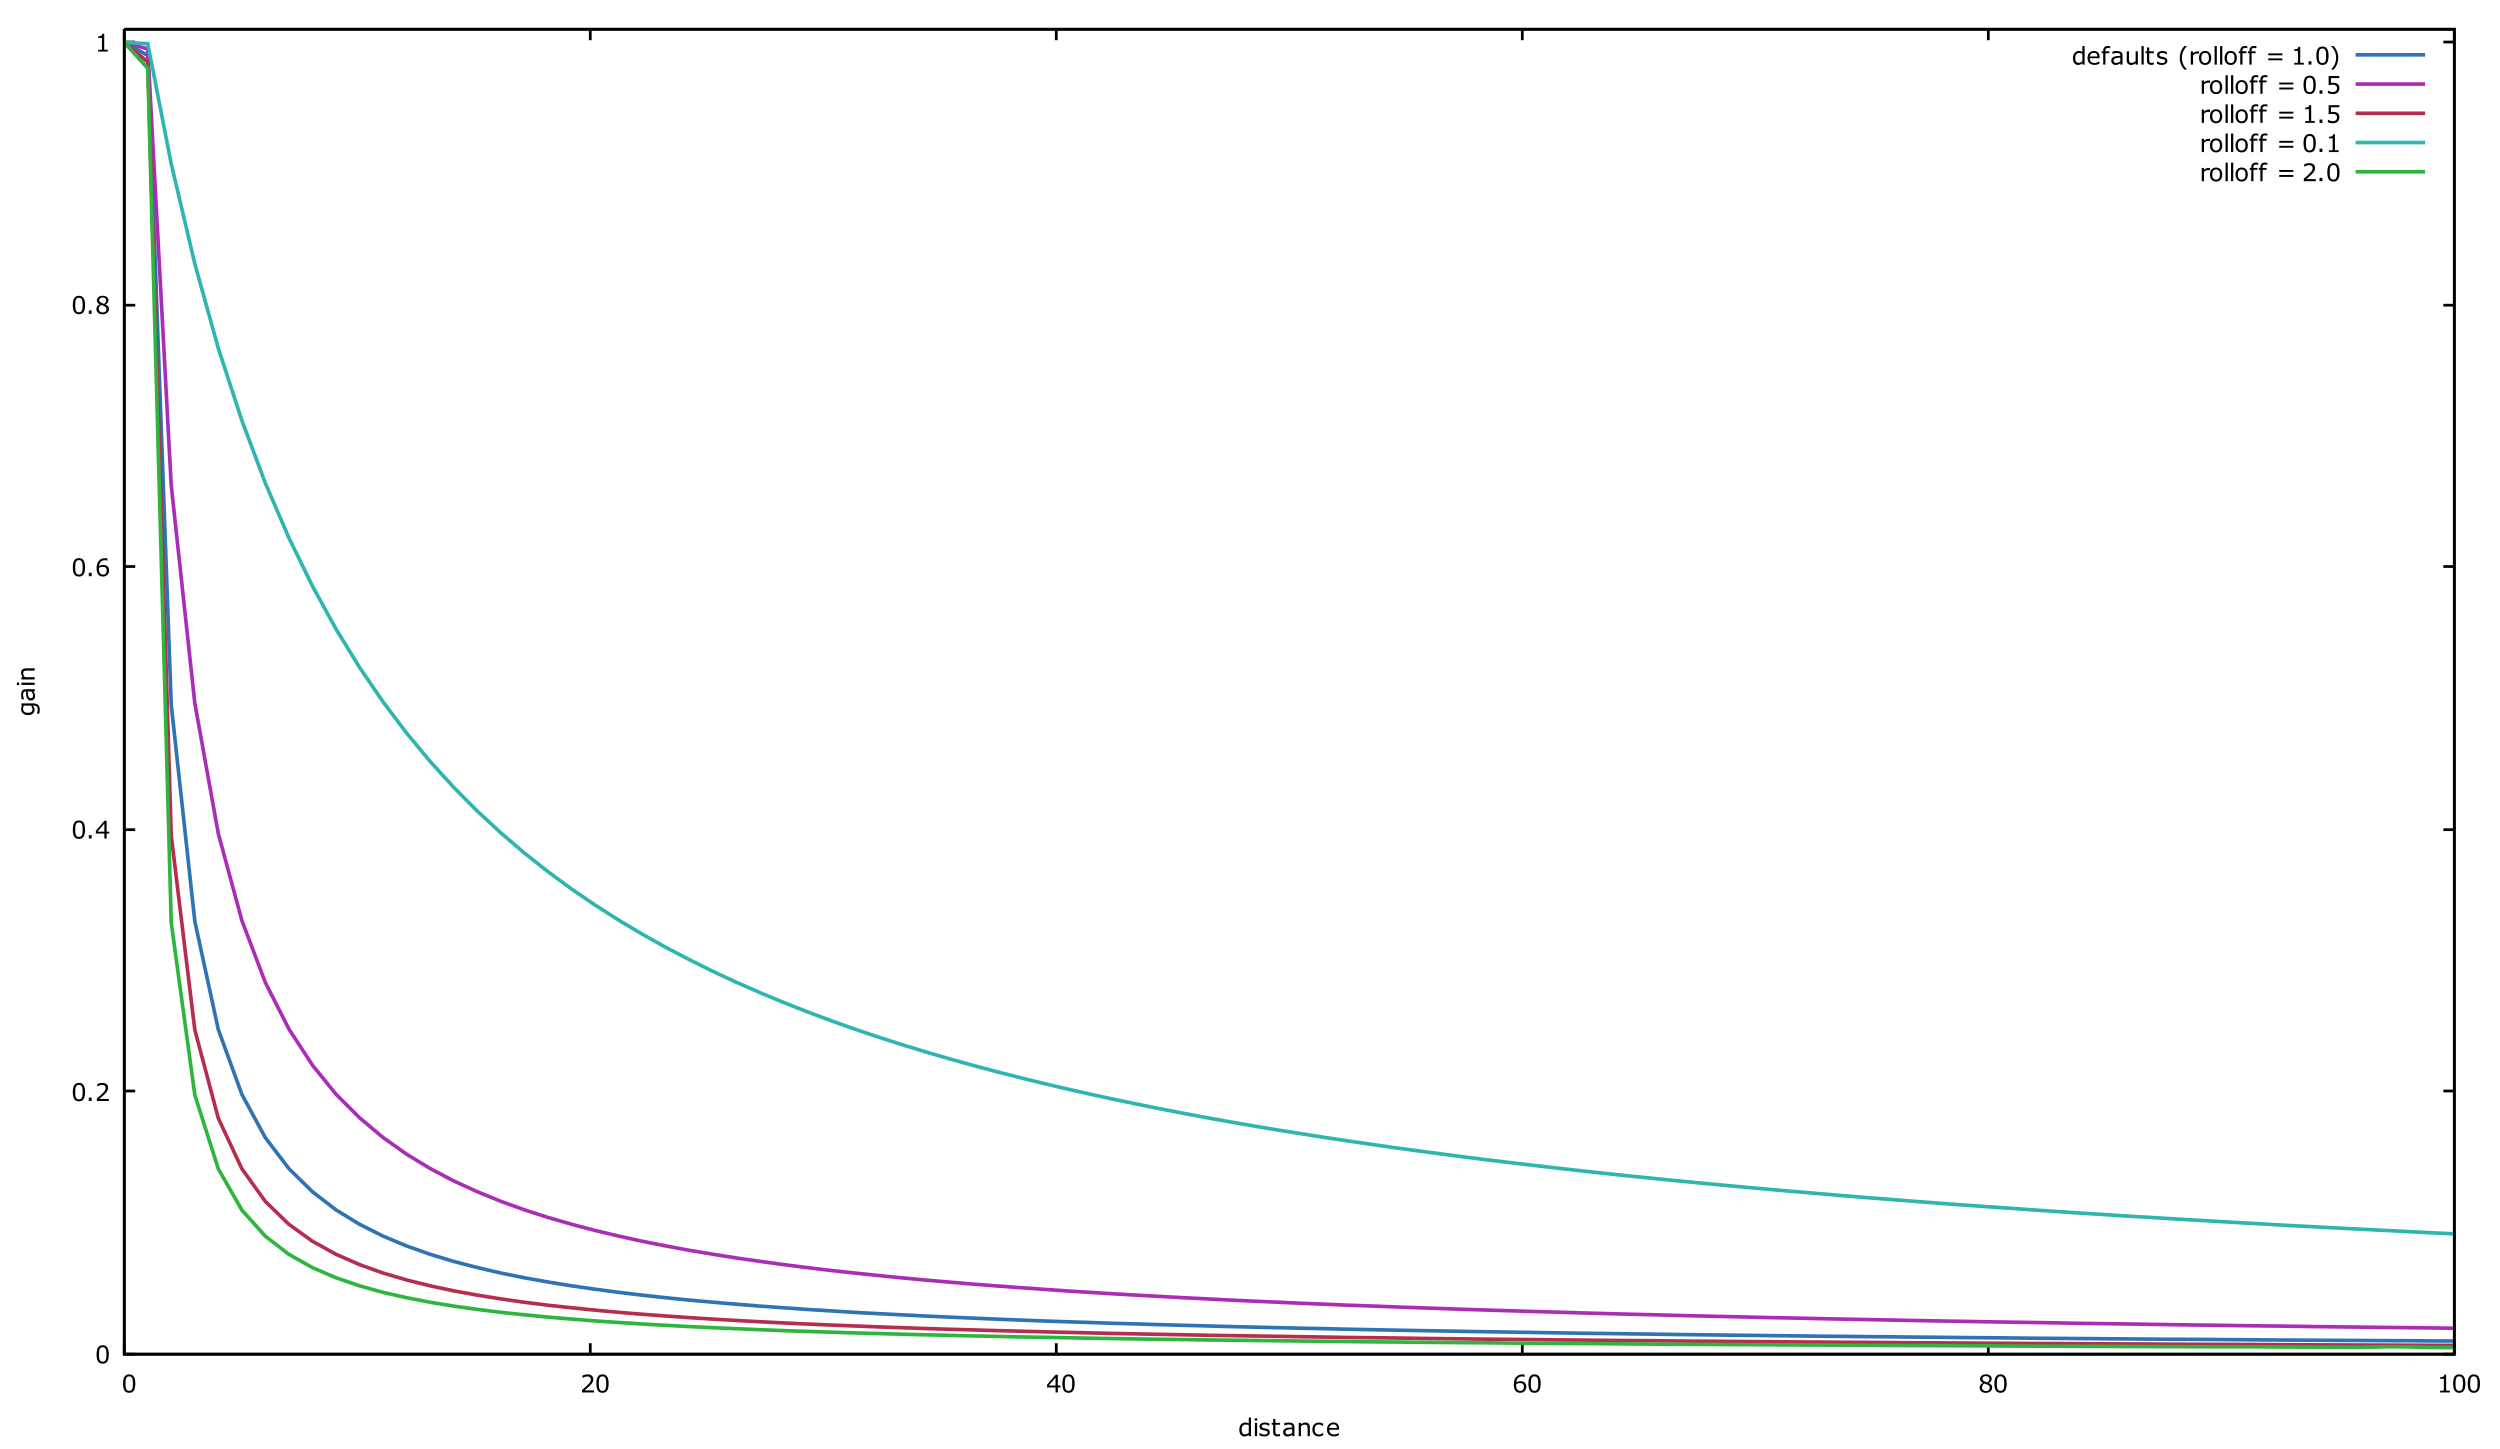 <?xml version="1.0" encoding="UTF-8"?>
<svg xmlns="http://www.w3.org/2000/svg" xmlns:xlink="http://www.w3.org/1999/xlink" width="1368pt" height="793pt" viewBox="0 0 1368 793" version="1.1">
<defs>
<g>
<symbol overflow="visible" id="glyph0-0">
<path style="stroke:none;" d="M 1.668 0 L 1.668 -10 L 11.668 -10 L 11.668 0 Z M 2.5 -0.832 L 10.832 -0.832 L 10.832 -9.168 L 2.5 -9.168 Z M 2.5 -0.832 "/>
</symbol>
<symbol overflow="visible" id="glyph0-1">
<path style="stroke:none;" d=""/>
</symbol>
<symbol overflow="visible" id="glyph0-2">
<path style="stroke:none;" d="M 7.598 -4.852 C 7.594 -3.109 7.32 -1.828 6.781 -1.016 C 6.234 -0.203 5.391 0.199 4.246 0.203 C 3.078 0.199 2.227 -0.211 1.695 -1.035 C 1.156 -1.859 0.891 -3.125 0.891 -4.836 C 0.891 -6.555 1.16 -7.828 1.703 -8.656 C 2.246 -9.477 3.094 -9.891 4.246 -9.891 C 5.406 -9.891 6.254 -9.473 6.793 -8.637 C 7.324 -7.801 7.594 -6.539 7.598 -4.852 Z M 5.887 -1.895 C 6.035 -2.242 6.137 -2.656 6.195 -3.133 C 6.246 -3.605 6.273 -4.18 6.277 -4.852 C 6.273 -5.508 6.246 -6.078 6.195 -6.566 C 6.137 -7.051 6.031 -7.465 5.879 -7.805 C 5.723 -8.141 5.516 -8.391 5.258 -8.562 C 4.992 -8.727 4.656 -8.812 4.246 -8.816 C 3.836 -8.812 3.496 -8.727 3.23 -8.562 C 2.961 -8.391 2.75 -8.137 2.598 -7.793 C 2.445 -7.473 2.344 -7.051 2.293 -6.535 C 2.238 -6.016 2.215 -5.449 2.215 -4.836 C 2.215 -4.156 2.238 -3.59 2.285 -3.137 C 2.332 -2.676 2.434 -2.27 2.59 -1.914 C 2.73 -1.574 2.934 -1.316 3.199 -1.137 C 3.461 -0.957 3.809 -0.867 4.246 -0.871 C 4.648 -0.867 4.984 -0.953 5.258 -1.125 C 5.523 -1.293 5.734 -1.547 5.887 -1.895 Z M 5.887 -1.895 "/>
</symbol>
<symbol overflow="visible" id="glyph0-3">
<path style="stroke:none;" d="M 3.203 0 L 1.648 0 L 1.648 -1.855 L 3.203 -1.855 Z M 3.203 0 "/>
</symbol>
<symbol overflow="visible" id="glyph0-4">
<path style="stroke:none;" d="M 7.609 0 L 1.047 0 L 1.047 -1.359 C 1.5 -1.75 1.957 -2.141 2.418 -2.531 C 2.875 -2.922 3.301 -3.309 3.699 -3.699 C 4.527 -4.504 5.098 -5.145 5.41 -5.621 C 5.715 -6.094 5.871 -6.609 5.871 -7.16 C 5.871 -7.664 5.703 -8.059 5.371 -8.344 C 5.039 -8.625 4.578 -8.766 3.984 -8.77 C 3.586 -8.766 3.156 -8.695 2.699 -8.559 C 2.238 -8.418 1.789 -8.207 1.355 -7.922 L 1.289 -7.922 L 1.289 -9.289 C 1.594 -9.438 2.004 -9.578 2.52 -9.707 C 3.035 -9.828 3.531 -9.891 4.016 -9.895 C 5.008 -9.891 5.789 -9.652 6.352 -9.176 C 6.914 -8.695 7.195 -8.043 7.199 -7.227 C 7.195 -6.852 7.148 -6.508 7.059 -6.191 C 6.965 -5.871 6.828 -5.57 6.648 -5.285 C 6.477 -5.016 6.277 -4.75 6.051 -4.492 C 5.82 -4.23 5.543 -3.941 5.223 -3.625 C 4.754 -3.168 4.273 -2.727 3.781 -2.301 C 3.281 -1.871 2.82 -1.477 2.395 -1.113 L 7.609 -1.113 Z M 7.609 0 "/>
</symbol>
<symbol overflow="visible" id="glyph0-5">
<path style="stroke:none;" d="M 7.832 -2.727 L 6.395 -2.727 L 6.395 0 L 5.145 0 L 5.145 -2.727 L 0.5 -2.727 L 0.5 -4.227 L 5.195 -9.695 L 6.395 -9.695 L 6.395 -3.77 L 7.832 -3.77 Z M 5.145 -3.77 L 5.145 -8.145 L 1.387 -3.77 Z M 5.145 -3.77 "/>
</symbol>
<symbol overflow="visible" id="glyph0-6">
<path style="stroke:none;" d="M 7.754 -3.145 C 7.75 -2.156 7.426 -1.352 6.781 -0.73 C 6.129 -0.109 5.336 0.199 4.395 0.203 C 3.918 0.199 3.484 0.129 3.094 -0.02 C 2.703 -0.164 2.355 -0.383 2.059 -0.676 C 1.68 -1.035 1.391 -1.516 1.191 -2.109 C 0.988 -2.703 0.891 -3.418 0.891 -4.258 C 0.891 -5.113 0.98 -5.875 1.168 -6.543 C 1.348 -7.203 1.645 -7.793 2.051 -8.312 C 2.434 -8.801 2.926 -9.184 3.527 -9.461 C 4.129 -9.734 4.832 -9.871 5.637 -9.875 C 5.895 -9.871 6.109 -9.863 6.281 -9.844 C 6.453 -9.82 6.629 -9.781 6.809 -9.727 L 6.809 -8.484 L 6.746 -8.484 C 6.621 -8.547 6.438 -8.605 6.195 -8.668 C 5.945 -8.723 5.695 -8.754 5.441 -8.758 C 4.508 -8.754 3.762 -8.461 3.207 -7.879 C 2.648 -7.293 2.328 -6.504 2.238 -5.516 C 2.602 -5.734 2.961 -5.902 3.316 -6.02 C 3.668 -6.129 4.074 -6.188 4.543 -6.191 C 4.953 -6.188 5.316 -6.148 5.633 -6.078 C 5.945 -6 6.27 -5.848 6.602 -5.617 C 6.98 -5.352 7.27 -5.02 7.465 -4.617 C 7.656 -4.211 7.75 -3.719 7.754 -3.145 Z M 6.434 -3.094 C 6.434 -3.496 6.371 -3.828 6.254 -4.094 C 6.129 -4.355 5.934 -4.586 5.664 -4.785 C 5.461 -4.922 5.238 -5.012 5 -5.059 C 4.754 -5.098 4.5 -5.121 4.238 -5.125 C 3.863 -5.121 3.52 -5.078 3.207 -4.992 C 2.887 -4.906 2.562 -4.77 2.234 -4.59 C 2.219 -4.488 2.211 -4.398 2.211 -4.312 C 2.203 -4.223 2.203 -4.109 2.207 -3.977 C 2.203 -3.289 2.273 -2.746 2.418 -2.352 C 2.555 -1.953 2.75 -1.641 3 -1.414 C 3.199 -1.219 3.414 -1.078 3.648 -0.992 C 3.879 -0.898 4.133 -0.855 4.406 -0.859 C 5.035 -0.855 5.527 -1.047 5.891 -1.434 C 6.25 -1.816 6.434 -2.371 6.434 -3.094 Z M 6.434 -3.094 "/>
</symbol>
<symbol overflow="visible" id="glyph0-7">
<path style="stroke:none;" d="M 7.684 -2.703 C 7.68 -1.859 7.355 -1.164 6.703 -0.609 C 6.047 -0.055 5.223 0.223 4.238 0.223 C 3.184 0.223 2.348 -0.047 1.727 -0.59 C 1.102 -1.133 0.789 -1.828 0.793 -2.676 C 0.789 -3.211 0.945 -3.699 1.262 -4.137 C 1.57 -4.574 2.012 -4.918 2.586 -5.176 L 2.586 -5.215 C 2.062 -5.492 1.68 -5.793 1.43 -6.125 C 1.18 -6.453 1.055 -6.867 1.055 -7.363 C 1.055 -8.09 1.352 -8.695 1.953 -9.184 C 2.547 -9.668 3.309 -9.914 4.238 -9.914 C 5.203 -9.914 5.977 -9.68 6.555 -9.219 C 7.129 -8.75 7.418 -8.16 7.422 -7.449 C 7.418 -7.004 7.281 -6.574 7.012 -6.152 C 6.734 -5.73 6.332 -5.398 5.809 -5.164 L 5.809 -5.125 C 6.41 -4.863 6.875 -4.543 7.199 -4.16 C 7.52 -3.777 7.68 -3.289 7.684 -2.703 Z M 6.141 -7.434 C 6.141 -7.898 5.961 -8.27 5.602 -8.543 C 5.242 -8.816 4.785 -8.953 4.23 -8.957 C 3.684 -8.953 3.234 -8.824 2.887 -8.566 C 2.535 -8.305 2.359 -7.953 2.363 -7.512 C 2.359 -7.199 2.449 -6.926 2.625 -6.699 C 2.801 -6.469 3.066 -6.27 3.426 -6.094 C 3.582 -6.016 3.812 -5.91 4.117 -5.785 C 4.418 -5.656 4.711 -5.555 5 -5.477 C 5.426 -5.762 5.723 -6.059 5.891 -6.367 C 6.055 -6.672 6.141 -7.027 6.141 -7.434 Z M 6.34 -2.578 C 6.34 -2.977 6.25 -3.293 6.074 -3.535 C 5.898 -3.773 5.555 -4.02 5.047 -4.266 C 4.836 -4.359 4.613 -4.445 4.375 -4.531 C 4.129 -4.609 3.805 -4.727 3.406 -4.875 C 3.012 -4.664 2.699 -4.375 2.465 -4.012 C 2.227 -3.645 2.109 -3.23 2.109 -2.773 C 2.109 -2.184 2.309 -1.699 2.715 -1.32 C 3.113 -0.938 3.625 -0.75 4.25 -0.75 C 4.883 -0.75 5.391 -0.91 5.77 -1.238 C 6.148 -1.559 6.34 -2.008 6.34 -2.578 Z M 6.34 -2.578 "/>
</symbol>
<symbol overflow="visible" id="glyph0-8">
<path style="stroke:none;" d="M 7.059 0 L 1.809 0 L 1.809 -0.988 L 3.828 -0.988 L 3.828 -7.488 L 1.809 -7.488 L 1.809 -8.371 C 2.078 -8.367 2.371 -8.391 2.688 -8.438 C 2.996 -8.484 3.234 -8.551 3.398 -8.641 C 3.598 -8.746 3.754 -8.883 3.871 -9.051 C 3.984 -9.219 4.051 -9.445 4.07 -9.727 L 5.078 -9.727 L 5.078 -0.988 L 7.059 -0.988 Z M 7.059 0 "/>
</symbol>
<symbol overflow="visible" id="glyph0-9">
<path style="stroke:none;" d="M 7.102 0 L 5.879 0 L 5.879 -0.762 C 5.523 -0.457 5.156 -0.219 4.777 -0.051 C 4.395 0.117 3.98 0.199 3.535 0.203 C 2.664 0.199 1.977 -0.133 1.469 -0.801 C 0.957 -1.469 0.703 -2.395 0.703 -3.582 C 0.703 -4.191 0.789 -4.742 0.965 -5.227 C 1.141 -5.707 1.379 -6.117 1.68 -6.457 C 1.973 -6.785 2.316 -7.035 2.711 -7.211 C 3.102 -7.383 3.508 -7.469 3.934 -7.473 C 4.309 -7.469 4.648 -7.43 4.945 -7.352 C 5.242 -7.27 5.551 -7.145 5.879 -6.98 L 5.879 -10.129 L 7.102 -10.129 Z M 5.879 -1.789 L 5.879 -5.965 C 5.543 -6.109 5.25 -6.211 4.992 -6.27 C 4.73 -6.324 4.445 -6.352 4.141 -6.355 C 3.453 -6.352 2.918 -6.113 2.539 -5.637 C 2.152 -5.16 1.961 -4.48 1.965 -3.605 C 1.961 -2.738 2.109 -2.082 2.406 -1.637 C 2.699 -1.184 3.172 -0.961 3.828 -0.965 C 4.172 -0.961 4.523 -1.039 4.883 -1.195 C 5.234 -1.348 5.566 -1.543 5.879 -1.789 Z M 5.879 -1.789 "/>
</symbol>
<symbol overflow="visible" id="glyph0-10">
<path style="stroke:none;" d="M 2.52 -8.488 L 1.141 -8.488 L 1.141 -9.758 L 2.52 -9.758 Z M 2.441 0 L 1.219 0 L 1.219 -7.273 L 2.441 -7.273 Z M 2.441 0 "/>
</symbol>
<symbol overflow="visible" id="glyph0-11">
<path style="stroke:none;" d="M 6.398 -2.098 C 6.398 -1.434 6.121 -0.887 5.574 -0.461 C 5.023 -0.035 4.277 0.176 3.328 0.176 C 2.789 0.176 2.293 0.113 1.844 -0.016 C 1.395 -0.141 1.02 -0.281 0.715 -0.438 L 0.715 -1.809 L 0.781 -1.809 C 1.164 -1.516 1.594 -1.285 2.07 -1.117 C 2.539 -0.941 2.992 -0.855 3.43 -0.859 C 3.965 -0.855 4.387 -0.941 4.691 -1.117 C 4.992 -1.289 5.145 -1.562 5.148 -1.941 C 5.145 -2.223 5.062 -2.441 4.902 -2.59 C 4.734 -2.738 4.418 -2.863 3.953 -2.969 C 3.777 -3.004 3.551 -3.051 3.27 -3.105 C 2.988 -3.156 2.734 -3.211 2.508 -3.273 C 1.867 -3.441 1.414 -3.691 1.148 -4.02 C 0.883 -4.348 0.75 -4.75 0.75 -5.227 C 0.75 -5.523 0.809 -5.805 0.934 -6.074 C 1.055 -6.336 1.242 -6.574 1.496 -6.785 C 1.738 -6.988 2.051 -7.148 2.426 -7.27 C 2.801 -7.387 3.219 -7.445 3.684 -7.449 C 4.117 -7.445 4.559 -7.395 5.004 -7.289 C 5.449 -7.18 5.816 -7.051 6.113 -6.902 L 6.113 -5.594 L 6.047 -5.594 C 5.734 -5.82 5.352 -6.016 4.906 -6.176 C 4.457 -6.332 4.02 -6.41 3.594 -6.414 C 3.141 -6.41 2.766 -6.324 2.461 -6.156 C 2.152 -5.98 1.996 -5.727 2 -5.391 C 1.996 -5.09 2.09 -4.863 2.277 -4.715 C 2.457 -4.559 2.754 -4.434 3.164 -4.344 C 3.391 -4.289 3.641 -4.238 3.922 -4.188 C 4.199 -4.133 4.434 -4.086 4.621 -4.043 C 5.188 -3.91 5.625 -3.684 5.938 -3.371 C 6.242 -3.047 6.398 -2.625 6.398 -2.098 Z M 6.398 -2.098 "/>
</symbol>
<symbol overflow="visible" id="glyph0-12">
<path style="stroke:none;" d="M 4.98 -0.066 C 4.75 -0.004 4.496 0.043 4.227 0.086 C 3.953 0.121 3.715 0.141 3.504 0.145 C 2.762 0.141 2.195 -0.055 1.809 -0.453 C 1.422 -0.852 1.23 -1.492 1.23 -2.375 L 1.23 -6.242 L 0.402 -6.242 L 0.402 -7.273 L 1.23 -7.273 L 1.23 -9.363 L 2.453 -9.363 L 2.453 -7.273 L 4.98 -7.273 L 4.98 -6.242 L 2.453 -6.242 L 2.453 -2.93 C 2.449 -2.547 2.457 -2.246 2.48 -2.031 C 2.496 -1.816 2.559 -1.617 2.664 -1.434 C 2.754 -1.258 2.883 -1.129 3.055 -1.051 C 3.219 -0.965 3.477 -0.926 3.82 -0.93 C 4.02 -0.926 4.227 -0.953 4.445 -1.016 C 4.66 -1.07 4.816 -1.121 4.914 -1.164 L 4.98 -1.164 Z M 4.98 -0.066 "/>
</symbol>
<symbol overflow="visible" id="glyph0-13">
<path style="stroke:none;" d="M 6.855 0 L 5.637 0 L 5.637 -0.773 C 5.527 -0.699 5.379 -0.594 5.199 -0.465 C 5.012 -0.328 4.832 -0.223 4.66 -0.148 C 4.453 -0.047 4.219 0.031 3.957 0.102 C 3.691 0.164 3.383 0.199 3.027 0.203 C 2.367 0.199 1.812 -0.016 1.359 -0.449 C 0.902 -0.883 0.672 -1.438 0.676 -2.109 C 0.672 -2.66 0.793 -3.105 1.031 -3.445 C 1.266 -3.785 1.602 -4.051 2.043 -4.25 C 2.484 -4.441 3.016 -4.574 3.637 -4.648 C 4.258 -4.715 4.926 -4.77 5.637 -4.805 L 5.637 -4.992 C 5.637 -5.27 5.586 -5.5 5.488 -5.684 C 5.391 -5.863 5.25 -6.004 5.07 -6.113 C 4.895 -6.207 4.688 -6.273 4.445 -6.312 C 4.199 -6.344 3.945 -6.363 3.684 -6.367 C 3.359 -6.363 3 -6.32 2.609 -6.238 C 2.211 -6.152 1.805 -6.031 1.387 -5.871 L 1.32 -5.871 L 1.32 -7.117 C 1.555 -7.18 1.902 -7.25 2.355 -7.332 C 2.809 -7.406 3.254 -7.445 3.691 -7.449 C 4.203 -7.445 4.648 -7.402 5.027 -7.32 C 5.406 -7.234 5.734 -7.09 6.016 -6.887 C 6.285 -6.684 6.492 -6.426 6.641 -6.113 C 6.781 -5.793 6.855 -5.402 6.855 -4.934 Z M 5.637 -1.789 L 5.637 -3.816 C 5.262 -3.789 4.82 -3.758 4.32 -3.715 C 3.812 -3.672 3.414 -3.609 3.117 -3.527 C 2.766 -3.426 2.48 -3.27 2.266 -3.062 C 2.047 -2.848 1.938 -2.559 1.941 -2.195 C 1.938 -1.777 2.062 -1.465 2.316 -1.254 C 2.566 -1.043 2.953 -0.938 3.469 -0.938 C 3.898 -0.938 4.289 -1.02 4.648 -1.188 C 5 -1.352 5.332 -1.551 5.637 -1.789 Z M 5.637 -1.789 "/>
</symbol>
<symbol overflow="visible" id="glyph0-14">
<path style="stroke:none;" d="M 7.285 0 L 6.062 0 L 6.062 -4.141 C 6.059 -4.473 6.039 -4.785 6.004 -5.078 C 5.961 -5.371 5.891 -5.602 5.789 -5.77 C 5.68 -5.949 5.52 -6.086 5.316 -6.176 C 5.109 -6.262 4.848 -6.305 4.523 -6.309 C 4.188 -6.305 3.836 -6.223 3.477 -6.059 C 3.109 -5.895 2.762 -5.684 2.43 -5.43 L 2.43 0 L 1.203 0 L 1.203 -7.273 L 2.43 -7.273 L 2.43 -6.465 C 2.809 -6.777 3.203 -7.027 3.613 -7.207 C 4.02 -7.383 4.438 -7.469 4.871 -7.473 C 5.652 -7.469 6.25 -7.234 6.664 -6.762 C 7.074 -6.289 7.281 -5.605 7.285 -4.719 Z M 7.285 0 "/>
</symbol>
<symbol overflow="visible" id="glyph0-15">
<path style="stroke:none;" d="M 6.582 -0.457 C 6.168 -0.262 5.781 -0.109 5.418 0 C 5.051 0.109 4.66 0.164 4.25 0.164 C 3.723 0.164 3.242 0.09 2.805 -0.066 C 2.363 -0.219 1.988 -0.453 1.68 -0.77 C 1.359 -1.078 1.113 -1.473 0.941 -1.953 C 0.766 -2.426 0.68 -2.984 0.684 -3.625 C 0.68 -4.812 1.008 -5.746 1.664 -6.426 C 2.316 -7.102 3.176 -7.441 4.25 -7.441 C 4.664 -7.441 5.074 -7.383 5.477 -7.266 C 5.879 -7.148 6.246 -7.004 6.582 -6.836 L 6.582 -5.477 L 6.516 -5.477 C 6.141 -5.762 5.754 -5.984 5.359 -6.145 C 4.961 -6.297 4.574 -6.375 4.199 -6.379 C 3.5 -6.375 2.953 -6.141 2.555 -5.68 C 2.152 -5.211 1.949 -4.527 1.953 -3.625 C 1.949 -2.746 2.148 -2.074 2.543 -1.605 C 2.934 -1.133 3.484 -0.895 4.199 -0.898 C 4.445 -0.895 4.695 -0.93 4.953 -0.996 C 5.207 -1.059 5.438 -1.141 5.645 -1.25 C 5.816 -1.336 5.984 -1.434 6.145 -1.539 C 6.297 -1.637 6.422 -1.727 6.516 -1.805 L 6.582 -1.805 Z M 6.582 -0.457 "/>
</symbol>
<symbol overflow="visible" id="glyph0-16">
<path style="stroke:none;" d="M 7.293 -3.508 L 1.934 -3.508 C 1.934 -3.059 2 -2.668 2.133 -2.34 C 2.266 -2.004 2.449 -1.734 2.688 -1.523 C 2.91 -1.312 3.18 -1.156 3.492 -1.055 C 3.801 -0.949 4.141 -0.895 4.52 -0.898 C 5.012 -0.895 5.512 -0.996 6.012 -1.195 C 6.512 -1.391 6.867 -1.582 7.082 -1.777 L 7.148 -1.777 L 7.148 -0.441 C 6.734 -0.266 6.312 -0.121 5.887 -0.008 C 5.453 0.109 5 0.164 4.531 0.168 C 3.32 0.164 2.379 -0.16 1.707 -0.809 C 1.027 -1.461 0.691 -2.387 0.691 -3.594 C 0.691 -4.781 1.016 -5.727 1.664 -6.426 C 2.312 -7.121 3.164 -7.469 4.227 -7.473 C 5.203 -7.469 5.961 -7.184 6.492 -6.613 C 7.023 -6.039 7.289 -5.227 7.293 -4.172 Z M 6.102 -4.445 C 6.094 -5.086 5.934 -5.582 5.613 -5.938 C 5.293 -6.285 4.809 -6.461 4.16 -6.465 C 3.504 -6.461 2.98 -6.27 2.594 -5.883 C 2.203 -5.496 1.984 -5.016 1.934 -4.445 Z M 6.102 -4.445 "/>
</symbol>
<symbol overflow="visible" id="glyph0-17">
<path style="stroke:none;" d="M 5.117 -8.945 L 5.051 -8.945 C 4.918 -8.98 4.742 -9.02 4.523 -9.066 C 4.305 -9.105 4.113 -9.129 3.953 -9.129 C 3.426 -9.129 3.043 -9.012 2.809 -8.777 C 2.566 -8.543 2.449 -8.121 2.453 -7.52 L 2.453 -7.273 L 4.66 -7.273 L 4.66 -6.242 L 2.492 -6.242 L 2.492 0 L 1.27 0 L 1.27 -6.242 L 0.441 -6.242 L 0.441 -7.273 L 1.27 -7.273 L 1.27 -7.512 C 1.266 -8.375 1.48 -9.035 1.914 -9.5 C 2.34 -9.961 2.961 -10.195 3.777 -10.195 C 4.047 -10.195 4.293 -10.18 4.516 -10.156 C 4.73 -10.125 4.93 -10.098 5.117 -10.066 Z M 5.117 -8.945 "/>
</symbol>
<symbol overflow="visible" id="glyph0-18">
<path style="stroke:none;" d="M 7.234 0 L 6.008 0 L 6.008 -0.809 C 5.594 -0.48 5.199 -0.23 4.824 -0.059 C 4.441 0.113 4.027 0.199 3.574 0.203 C 2.809 0.199 2.211 -0.031 1.789 -0.496 C 1.359 -0.961 1.148 -1.645 1.152 -2.551 L 1.152 -7.273 L 2.375 -7.273 L 2.375 -3.133 C 2.371 -2.762 2.391 -2.445 2.426 -2.184 C 2.461 -1.918 2.535 -1.695 2.648 -1.512 C 2.766 -1.316 2.918 -1.176 3.105 -1.094 C 3.293 -1.004 3.562 -0.961 3.918 -0.965 C 4.234 -0.961 4.582 -1.043 4.957 -1.211 C 5.332 -1.371 5.68 -1.582 6.008 -1.844 L 6.008 -7.273 L 7.234 -7.273 Z M 7.234 0 "/>
</symbol>
<symbol overflow="visible" id="glyph0-19">
<path style="stroke:none;" d="M 2.441 0 L 1.219 0 L 1.219 -10.129 L 2.441 -10.129 Z M 2.441 0 "/>
</symbol>
<symbol overflow="visible" id="glyph0-20">
<path style="stroke:none;" d="M 5.098 2.684 L 3.605 2.684 C 2.832 1.801 2.238 0.84 1.816 -0.203 C 1.391 -1.242 1.176 -2.414 1.18 -3.723 C 1.176 -5.027 1.391 -6.203 1.816 -7.246 C 2.238 -8.285 2.832 -9.246 3.605 -10.129 L 5.098 -10.129 L 5.098 -10.066 C 4.746 -9.746 4.41 -9.379 4.09 -8.969 C 3.77 -8.551 3.473 -8.066 3.203 -7.52 C 2.941 -6.98 2.73 -6.395 2.566 -5.754 C 2.402 -5.113 2.32 -4.434 2.324 -3.723 C 2.32 -2.977 2.398 -2.297 2.562 -1.684 C 2.719 -1.066 2.934 -0.484 3.203 0.07 C 3.461 0.602 3.758 1.082 4.094 1.52 C 4.426 1.949 4.762 2.316 5.098 2.617 Z M 5.098 2.684 "/>
</symbol>
<symbol overflow="visible" id="glyph0-21">
<path style="stroke:none;" d="M 5.742 -5.938 L 5.676 -5.938 C 5.492 -5.977 5.316 -6.008 5.145 -6.031 C 4.973 -6.047 4.77 -6.059 4.539 -6.062 C 4.16 -6.059 3.797 -5.973 3.445 -5.809 C 3.094 -5.637 2.754 -5.422 2.43 -5.164 L 2.43 0 L 1.203 0 L 1.203 -7.273 L 2.43 -7.273 L 2.43 -6.199 C 2.91 -6.59 3.336 -6.863 3.711 -7.027 C 4.078 -7.188 4.461 -7.27 4.852 -7.273 C 5.062 -7.27 5.215 -7.266 5.312 -7.254 C 5.406 -7.242 5.551 -7.223 5.742 -7.195 Z M 5.742 -5.938 "/>
</symbol>
<symbol overflow="visible" id="glyph0-22">
<path style="stroke:none;" d="M 7.402 -3.633 C 7.398 -2.445 7.094 -1.508 6.488 -0.824 C 5.879 -0.141 5.066 0.199 4.051 0.203 C 3.02 0.199 2.203 -0.141 1.598 -0.824 C 0.992 -1.508 0.691 -2.445 0.691 -3.633 C 0.691 -4.816 0.992 -5.75 1.598 -6.441 C 2.203 -7.125 3.02 -7.469 4.051 -7.473 C 5.066 -7.469 5.879 -7.125 6.488 -6.441 C 7.094 -5.75 7.398 -4.816 7.402 -3.633 Z M 6.141 -3.633 C 6.141 -4.574 5.953 -5.273 5.586 -5.73 C 5.211 -6.188 4.699 -6.414 4.051 -6.418 C 3.383 -6.414 2.867 -6.188 2.504 -5.73 C 2.133 -5.273 1.949 -4.574 1.953 -3.633 C 1.949 -2.719 2.133 -2.027 2.504 -1.559 C 2.871 -1.086 3.387 -0.848 4.051 -0.852 C 4.699 -0.848 5.211 -1.082 5.582 -1.551 C 5.953 -2.016 6.141 -2.711 6.141 -3.633 Z M 6.141 -3.633 "/>
</symbol>
<symbol overflow="visible" id="glyph0-23">
<path style="stroke:none;" d="M 9.316 -5.09 L 1.594 -5.09 L 1.594 -6.133 L 9.316 -6.133 Z M 9.316 -2.355 L 1.594 -2.355 L 1.594 -3.398 L 9.316 -3.398 Z M 9.316 -2.355 "/>
</symbol>
<symbol overflow="visible" id="glyph0-24">
<path style="stroke:none;" d="M 4.875 -3.723 C 4.875 -2.414 4.66 -1.242 4.238 -0.203 C 3.809 0.84 3.215 1.801 2.449 2.684 L 0.957 2.684 L 0.957 2.617 C 1.285 2.316 1.621 1.949 1.961 1.52 C 2.297 1.082 2.594 0.602 2.852 0.07 C 3.117 -0.484 3.332 -1.066 3.492 -1.684 C 3.648 -2.297 3.727 -2.977 3.73 -3.723 C 3.727 -4.434 3.645 -5.113 3.488 -5.754 C 3.324 -6.395 3.113 -6.98 2.852 -7.52 C 2.574 -8.066 2.277 -8.551 1.961 -8.969 C 1.641 -9.379 1.305 -9.746 0.957 -10.066 L 0.957 -10.129 L 2.449 -10.129 C 3.215 -9.246 3.809 -8.285 4.238 -7.246 C 4.66 -6.203 4.875 -5.027 4.875 -3.723 Z M 4.875 -3.723 "/>
</symbol>
<symbol overflow="visible" id="glyph0-25">
<path style="stroke:none;" d="M 7.531 -3.078 C 7.527 -2.625 7.445 -2.195 7.285 -1.781 C 7.117 -1.367 6.895 -1.02 6.609 -0.742 C 6.297 -0.434 5.922 -0.199 5.492 -0.039 C 5.055 0.121 4.555 0.199 3.992 0.203 C 3.457 0.199 2.949 0.145 2.461 0.035 C 1.969 -0.074 1.555 -0.207 1.219 -0.363 L 1.219 -1.738 L 1.309 -1.738 C 1.66 -1.508 2.078 -1.316 2.559 -1.16 C 3.031 -1.004 3.5 -0.926 3.965 -0.926 C 4.27 -0.926 4.566 -0.969 4.859 -1.055 C 5.145 -1.141 5.402 -1.293 5.633 -1.512 C 5.82 -1.695 5.965 -1.918 6.062 -2.18 C 6.16 -2.438 6.211 -2.738 6.211 -3.086 C 6.211 -3.418 6.152 -3.699 6.039 -3.93 C 5.922 -4.16 5.762 -4.344 5.559 -4.484 C 5.332 -4.648 5.059 -4.766 4.734 -4.832 C 4.41 -4.898 4.047 -4.934 3.652 -4.934 C 3.266 -4.934 2.898 -4.906 2.547 -4.855 C 2.191 -4.801 1.887 -4.75 1.633 -4.699 L 1.633 -9.695 L 7.469 -9.695 L 7.469 -8.555 L 2.891 -8.555 L 2.891 -5.977 C 3.074 -5.992 3.266 -6.004 3.465 -6.016 C 3.656 -6.02 3.828 -6.023 3.973 -6.027 C 4.496 -6.023 4.953 -5.98 5.352 -5.895 C 5.742 -5.805 6.105 -5.645 6.438 -5.422 C 6.785 -5.18 7.055 -4.875 7.246 -4.5 C 7.434 -4.121 7.527 -3.645 7.531 -3.078 Z M 7.531 -3.078 "/>
</symbol>
<symbol overflow="visible" id="glyph1-0">
<path style="stroke:none;" d="M 0 -1.668 L -10 -1.668 L -10 -11.668 L 0 -11.668 Z M -0.832 -2.5 L -0.832 -10.832 L -9.168 -10.832 L -9.168 -2.5 Z M -0.832 -2.5 "/>
</symbol>
<symbol overflow="visible" id="glyph1-1">
<path style="stroke:none;" d="M -0.828 -7.102 C 0.406 -7.102 1.309 -6.82 1.887 -6.262 C 2.465 -5.699 2.754 -4.84 2.754 -3.68 C 2.754 -3.289 2.727 -2.91 2.672 -2.547 C 2.617 -2.18 2.539 -1.82 2.441 -1.465 L 1.191 -1.465 L 1.191 -1.531 C 1.266 -1.727 1.363 -2.043 1.48 -2.48 C 1.594 -2.91 1.652 -3.344 1.652 -3.781 C 1.652 -4.195 1.602 -4.543 1.504 -4.816 C 1.402 -5.09 1.262 -5.301 1.086 -5.457 C 0.914 -5.605 0.711 -5.715 0.473 -5.781 C 0.234 -5.844 -0.027 -5.875 -0.324 -5.879 L -0.988 -5.879 C -0.691 -5.504 -0.473 -5.152 -0.328 -4.82 C -0.18 -4.48 -0.105 -4.051 -0.109 -3.535 C -0.105 -2.664 -0.418 -1.977 -1.051 -1.469 C -1.676 -0.957 -2.562 -0.703 -3.703 -0.703 C -4.328 -0.703 -4.867 -0.789 -5.32 -0.965 C -5.773 -1.141 -6.164 -1.383 -6.496 -1.688 C -6.805 -1.969 -7.043 -2.309 -7.215 -2.715 C -7.383 -3.113 -7.469 -3.516 -7.473 -3.918 C -7.469 -4.336 -7.426 -4.688 -7.344 -4.977 C -7.258 -5.258 -7.133 -5.559 -6.961 -5.879 L -7.273 -5.957 L -7.273 -7.102 Z M -2 -5.879 L -5.965 -5.879 C -6.109 -5.551 -6.211 -5.25 -6.277 -4.969 C -6.34 -4.688 -6.375 -4.406 -6.375 -4.133 C -6.375 -3.457 -6.148 -2.93 -5.695 -2.543 C -5.242 -2.156 -4.586 -1.961 -3.73 -1.965 C -2.914 -1.961 -2.297 -2.105 -1.875 -2.395 C -1.453 -2.68 -1.242 -3.156 -1.242 -3.82 C -1.242 -4.176 -1.309 -4.531 -1.445 -4.891 C -1.582 -5.246 -1.766 -5.574 -2 -5.879 Z M -2 -5.879 "/>
</symbol>
<symbol overflow="visible" id="glyph1-2">
<path style="stroke:none;" d="M 0 -6.855 L 0 -5.637 L -0.773 -5.637 C -0.699 -5.527 -0.594 -5.379 -0.465 -5.199 C -0.328 -5.012 -0.223 -4.832 -0.148 -4.66 C -0.047 -4.453 0.031 -4.219 0.102 -3.957 C 0.164 -3.691 0.199 -3.383 0.203 -3.027 C 0.199 -2.367 -0.016 -1.812 -0.449 -1.359 C -0.883 -0.902 -1.438 -0.672 -2.109 -0.676 C -2.66 -0.672 -3.105 -0.793 -3.445 -1.031 C -3.785 -1.266 -4.051 -1.602 -4.25 -2.043 C -4.441 -2.484 -4.574 -3.016 -4.648 -3.637 C -4.715 -4.258 -4.77 -4.926 -4.805 -5.637 L -4.992 -5.637 C -5.27 -5.637 -5.5 -5.586 -5.684 -5.488 C -5.863 -5.391 -6.004 -5.25 -6.113 -5.07 C -6.207 -4.895 -6.273 -4.688 -6.312 -4.445 C -6.344 -4.199 -6.363 -3.945 -6.367 -3.684 C -6.363 -3.359 -6.32 -3 -6.238 -2.609 C -6.152 -2.211 -6.031 -1.805 -5.871 -1.387 L -5.871 -1.32 L -7.117 -1.32 C -7.18 -1.555 -7.25 -1.902 -7.332 -2.355 C -7.406 -2.809 -7.445 -3.254 -7.449 -3.691 C -7.445 -4.203 -7.402 -4.648 -7.32 -5.027 C -7.234 -5.406 -7.09 -5.734 -6.887 -6.016 C -6.684 -6.285 -6.426 -6.492 -6.113 -6.641 C -5.793 -6.781 -5.402 -6.855 -4.934 -6.855 Z M -1.789 -5.637 L -3.816 -5.637 C -3.789 -5.262 -3.758 -4.82 -3.715 -4.32 C -3.672 -3.812 -3.609 -3.414 -3.527 -3.117 C -3.426 -2.766 -3.27 -2.48 -3.062 -2.266 C -2.848 -2.047 -2.559 -1.938 -2.195 -1.941 C -1.777 -1.938 -1.465 -2.062 -1.254 -2.316 C -1.043 -2.566 -0.938 -2.953 -0.938 -3.469 C -0.938 -3.898 -1.02 -4.289 -1.188 -4.648 C -1.352 -5 -1.551 -5.332 -1.789 -5.637 Z M -1.789 -5.637 "/>
</symbol>
<symbol overflow="visible" id="glyph1-3">
<path style="stroke:none;" d="M -8.488 -2.52 L -8.488 -1.141 L -9.758 -1.141 L -9.758 -2.52 Z M 0 -2.441 L 0 -1.219 L -7.273 -1.219 L -7.273 -2.441 Z M 0 -2.441 "/>
</symbol>
<symbol overflow="visible" id="glyph1-4">
<path style="stroke:none;" d="M 0 -7.285 L 0 -6.062 L -4.141 -6.062 C -4.473 -6.059 -4.785 -6.039 -5.078 -6.004 C -5.371 -5.961 -5.602 -5.891 -5.77 -5.789 C -5.949 -5.68 -6.086 -5.52 -6.176 -5.316 C -6.262 -5.109 -6.305 -4.848 -6.309 -4.523 C -6.305 -4.188 -6.223 -3.836 -6.059 -3.477 C -5.895 -3.109 -5.684 -2.762 -5.43 -2.43 L 0 -2.43 L 0 -1.203 L -7.273 -1.203 L -7.273 -2.43 L -6.465 -2.43 C -6.777 -2.809 -7.027 -3.203 -7.207 -3.613 C -7.383 -4.02 -7.469 -4.438 -7.473 -4.871 C -7.469 -5.652 -7.234 -6.25 -6.762 -6.664 C -6.289 -7.074 -5.605 -7.281 -4.719 -7.285 Z M 0 -7.285 "/>
</symbol>
</g>
</defs>
<g id="surface747">
<rect x="0" y="0" width="1368" height="793" style="fill:rgb(100%,100%,100%);fill-opacity:1;stroke:none;"/>
<path style="fill:none;stroke-width:30;stroke-linecap:butt;stroke-linejoin:miter;stroke:rgb(0%,0%,0%);stroke-opacity:1;stroke-miterlimit:10;" d="M 1360 14820 L 1480 14820 " transform="matrix(0.05,0,0,0.05,0,0)"/>
<path style="fill:none;stroke-width:30;stroke-linecap:butt;stroke-linejoin:miter;stroke:rgb(0%,0%,0%);stroke-opacity:1;stroke-miterlimit:10;" d="M 26860 14820 L 26740 14820 " transform="matrix(0.05,0,0,0.05,0,0)"/>
<g style="fill:rgb(0%,0%,0%);fill-opacity:1;">
  <use xlink:href="#glyph0-1" x="46.95" y="746"/>
  <use xlink:href="#glyph0-2" x="51.95" y="746"/>
</g>
<path style="fill:none;stroke-width:30;stroke-linecap:butt;stroke-linejoin:miter;stroke:rgb(0%,0%,0%);stroke-opacity:1;stroke-miterlimit:10;" d="M 1360 11940 L 1480 11940 " transform="matrix(0.05,0,0,0.05,0,0)"/>
<path style="fill:none;stroke-width:30;stroke-linecap:butt;stroke-linejoin:miter;stroke:rgb(0%,0%,0%);stroke-opacity:1;stroke-miterlimit:10;" d="M 26860 11940 L 26740 11940 " transform="matrix(0.05,0,0,0.05,0,0)"/>
<g style="fill:rgb(0%,0%,0%);fill-opacity:1;">
  <use xlink:href="#glyph0-1" x="33.95" y="602.45"/>
  <use xlink:href="#glyph0-2" x="38.95" y="602.45"/>
  <use xlink:href="#glyph0-3" x="46.95" y="602.45"/>
  <use xlink:href="#glyph0-4" x="51.95" y="602.45"/>
</g>
<path style="fill:none;stroke-width:30;stroke-linecap:butt;stroke-linejoin:miter;stroke:rgb(0%,0%,0%);stroke-opacity:1;stroke-miterlimit:10;" d="M 1360 9080 L 1480 9080 " transform="matrix(0.05,0,0,0.05,0,0)"/>
<path style="fill:none;stroke-width:30;stroke-linecap:butt;stroke-linejoin:miter;stroke:rgb(0%,0%,0%);stroke-opacity:1;stroke-miterlimit:10;" d="M 26860 9080 L 26740 9080 " transform="matrix(0.05,0,0,0.05,0,0)"/>
<g style="fill:rgb(0%,0%,0%);fill-opacity:1;">
  <use xlink:href="#glyph0-1" x="33.95" y="458.85"/>
  <use xlink:href="#glyph0-2" x="38.95" y="458.85"/>
  <use xlink:href="#glyph0-3" x="46.95" y="458.85"/>
  <use xlink:href="#glyph0-5" x="51.95" y="458.85"/>
</g>
<path style="fill:none;stroke-width:30;stroke-linecap:butt;stroke-linejoin:miter;stroke:rgb(0%,0%,0%);stroke-opacity:1;stroke-miterlimit:10;" d="M 1360 6200 L 1480 6200 " transform="matrix(0.05,0,0,0.05,0,0)"/>
<path style="fill:none;stroke-width:30;stroke-linecap:butt;stroke-linejoin:miter;stroke:rgb(0%,0%,0%);stroke-opacity:1;stroke-miterlimit:10;" d="M 26860 6200 L 26740 6200 " transform="matrix(0.05,0,0,0.05,0,0)"/>
<g style="fill:rgb(0%,0%,0%);fill-opacity:1;">
  <use xlink:href="#glyph0-1" x="33.95" y="315.3"/>
  <use xlink:href="#glyph0-2" x="38.95" y="315.3"/>
  <use xlink:href="#glyph0-3" x="46.95" y="315.3"/>
  <use xlink:href="#glyph0-6" x="51.95" y="315.3"/>
</g>
<path style="fill:none;stroke-width:30;stroke-linecap:butt;stroke-linejoin:miter;stroke:rgb(0%,0%,0%);stroke-opacity:1;stroke-miterlimit:10;" d="M 1360 3340 L 1480 3340 " transform="matrix(0.05,0,0,0.05,0,0)"/>
<path style="fill:none;stroke-width:30;stroke-linecap:butt;stroke-linejoin:miter;stroke:rgb(0%,0%,0%);stroke-opacity:1;stroke-miterlimit:10;" d="M 26860 3340 L 26740 3340 " transform="matrix(0.05,0,0,0.05,0,0)"/>
<g style="fill:rgb(0%,0%,0%);fill-opacity:1;">
  <use xlink:href="#glyph0-1" x="33.95" y="171.75"/>
  <use xlink:href="#glyph0-2" x="38.95" y="171.75"/>
  <use xlink:href="#glyph0-3" x="46.95" y="171.75"/>
  <use xlink:href="#glyph0-7" x="51.95" y="171.75"/>
</g>
<path style="fill:none;stroke-width:30;stroke-linecap:butt;stroke-linejoin:miter;stroke:rgb(0%,0%,0%);stroke-opacity:1;stroke-miterlimit:10;" d="M 1360 460 L 1480 460 " transform="matrix(0.05,0,0,0.05,0,0)"/>
<path style="fill:none;stroke-width:30;stroke-linecap:butt;stroke-linejoin:miter;stroke:rgb(0%,0%,0%);stroke-opacity:1;stroke-miterlimit:10;" d="M 26860 460 L 26740 460 " transform="matrix(0.05,0,0,0.05,0,0)"/>
<g style="fill:rgb(0%,0%,0%);fill-opacity:1;">
  <use xlink:href="#glyph0-1" x="46.95" y="28.2"/>
  <use xlink:href="#glyph0-8" x="51.95" y="28.2"/>
</g>
<path style="fill:none;stroke-width:30;stroke-linecap:butt;stroke-linejoin:miter;stroke:rgb(0%,0%,0%);stroke-opacity:1;stroke-miterlimit:10;" d="M 1360 14820 L 1360 14700 " transform="matrix(0.05,0,0,0.05,0,0)"/>
<path style="fill:none;stroke-width:30;stroke-linecap:butt;stroke-linejoin:miter;stroke:rgb(0%,0%,0%);stroke-opacity:1;stroke-miterlimit:10;" d="M 1360 320 L 1360 440 " transform="matrix(0.05,0,0,0.05,0,0)"/>
<g style="fill:rgb(0%,0%,0%);fill-opacity:1;">
  <use xlink:href="#glyph0-1" x="61.45" y="761.95"/>
  <use xlink:href="#glyph0-2" x="66.45" y="761.95"/>
</g>
<path style="fill:none;stroke-width:30;stroke-linecap:butt;stroke-linejoin:miter;stroke:rgb(0%,0%,0%);stroke-opacity:1;stroke-miterlimit:10;" d="M 6460 14820 L 6460 14700 " transform="matrix(0.05,0,0,0.05,0,0)"/>
<path style="fill:none;stroke-width:30;stroke-linecap:butt;stroke-linejoin:miter;stroke:rgb(0%,0%,0%);stroke-opacity:1;stroke-miterlimit:10;" d="M 6460 320 L 6460 440 " transform="matrix(0.05,0,0,0.05,0,0)"/>
<g style="fill:rgb(0%,0%,0%);fill-opacity:1;">
  <use xlink:href="#glyph0-1" x="312.45" y="761.95"/>
  <use xlink:href="#glyph0-4" x="317.45" y="761.95"/>
  <use xlink:href="#glyph0-2" x="325.45" y="761.95"/>
</g>
<path style="fill:none;stroke-width:30;stroke-linecap:butt;stroke-linejoin:miter;stroke:rgb(0%,0%,0%);stroke-opacity:1;stroke-miterlimit:10;" d="M 11560 14820 L 11560 14700 " transform="matrix(0.05,0,0,0.05,0,0)"/>
<path style="fill:none;stroke-width:30;stroke-linecap:butt;stroke-linejoin:miter;stroke:rgb(0%,0%,0%);stroke-opacity:1;stroke-miterlimit:10;" d="M 11560 320 L 11560 440 " transform="matrix(0.05,0,0,0.05,0,0)"/>
<g style="fill:rgb(0%,0%,0%);fill-opacity:1;">
  <use xlink:href="#glyph0-1" x="567.45" y="761.95"/>
  <use xlink:href="#glyph0-5" x="572.45" y="761.95"/>
  <use xlink:href="#glyph0-2" x="580.45" y="761.95"/>
</g>
<path style="fill:none;stroke-width:30;stroke-linecap:butt;stroke-linejoin:miter;stroke:rgb(0%,0%,0%);stroke-opacity:1;stroke-miterlimit:10;" d="M 16660 14820 L 16660 14700 " transform="matrix(0.05,0,0,0.05,0,0)"/>
<path style="fill:none;stroke-width:30;stroke-linecap:butt;stroke-linejoin:miter;stroke:rgb(0%,0%,0%);stroke-opacity:1;stroke-miterlimit:10;" d="M 16660 320 L 16660 440 " transform="matrix(0.05,0,0,0.05,0,0)"/>
<g style="fill:rgb(0%,0%,0%);fill-opacity:1;">
  <use xlink:href="#glyph0-1" x="822.45" y="761.95"/>
  <use xlink:href="#glyph0-6" x="827.45" y="761.95"/>
  <use xlink:href="#glyph0-2" x="835.45" y="761.95"/>
</g>
<path style="fill:none;stroke-width:30;stroke-linecap:butt;stroke-linejoin:miter;stroke:rgb(0%,0%,0%);stroke-opacity:1;stroke-miterlimit:10;" d="M 21760 14820 L 21760 14700 " transform="matrix(0.05,0,0,0.05,0,0)"/>
<path style="fill:none;stroke-width:30;stroke-linecap:butt;stroke-linejoin:miter;stroke:rgb(0%,0%,0%);stroke-opacity:1;stroke-miterlimit:10;" d="M 21760 320 L 21760 440 " transform="matrix(0.05,0,0,0.05,0,0)"/>
<g style="fill:rgb(0%,0%,0%);fill-opacity:1;">
  <use xlink:href="#glyph0-1" x="1077.45" y="761.95"/>
  <use xlink:href="#glyph0-7" x="1082.45" y="761.95"/>
  <use xlink:href="#glyph0-2" x="1090.45" y="761.95"/>
</g>
<path style="fill:none;stroke-width:30;stroke-linecap:butt;stroke-linejoin:miter;stroke:rgb(0%,0%,0%);stroke-opacity:1;stroke-miterlimit:10;" d="M 26860 14820 L 26860 14700 " transform="matrix(0.05,0,0,0.05,0,0)"/>
<path style="fill:none;stroke-width:30;stroke-linecap:butt;stroke-linejoin:miter;stroke:rgb(0%,0%,0%);stroke-opacity:1;stroke-miterlimit:10;" d="M 26860 320 L 26860 440 " transform="matrix(0.05,0,0,0.05,0,0)"/>
<g style="fill:rgb(0%,0%,0%);fill-opacity:1;">
  <use xlink:href="#glyph0-1" x="1328.45" y="761.95"/>
  <use xlink:href="#glyph0-8" x="1333.45" y="761.95"/>
  <use xlink:href="#glyph0-2" x="1341.45" y="761.95"/>
  <use xlink:href="#glyph0-2" x="1349.45" y="761.95"/>
</g>
<path style="fill:none;stroke-width:30;stroke-linecap:butt;stroke-linejoin:miter;stroke:rgb(0%,0%,0%);stroke-opacity:1;stroke-miterlimit:10;" d="M 1360 320 L 1360 14820 L 26860 14820 L 26860 320 L 1360 320 " transform="matrix(0.05,0,0,0.05,0,0)"/>
<g style="fill:rgb(0%,0%,0%);fill-opacity:1;">
  <use xlink:href="#glyph1-1" x="19" y="392"/>
  <use xlink:href="#glyph1-2" x="19" y="384"/>
  <use xlink:href="#glyph1-3" x="19" y="376"/>
  <use xlink:href="#glyph1-4" x="19" y="373"/>
</g>
<g style="fill:rgb(0%,0%,0%);fill-opacity:1;">
  <use xlink:href="#glyph0-9" x="677.45" y="785.85"/>
  <use xlink:href="#glyph0-10" x="685.45" y="785.85"/>
  <use xlink:href="#glyph0-11" x="688.45" y="785.85"/>
  <use xlink:href="#glyph0-12" x="695.45" y="785.85"/>
  <use xlink:href="#glyph0-13" x="701.45" y="785.85"/>
  <use xlink:href="#glyph0-14" x="709.45" y="785.85"/>
  <use xlink:href="#glyph0-15" x="717.45" y="785.85"/>
  <use xlink:href="#glyph0-16" x="725.45" y="785.85"/>
</g>
<g style="fill:rgb(0%,0%,0%);fill-opacity:1;">
  <use xlink:href="#glyph0-9" x="1133.6" y="35.35"/>
  <use xlink:href="#glyph0-16" x="1141.6" y="35.35"/>
  <use xlink:href="#glyph0-17" x="1149.6" y="35.35"/>
  <use xlink:href="#glyph0-13" x="1154.6" y="35.35"/>
  <use xlink:href="#glyph0-18" x="1162.6" y="35.35"/>
  <use xlink:href="#glyph0-19" x="1170.6" y="35.35"/>
  <use xlink:href="#glyph0-12" x="1173.6" y="35.35"/>
  <use xlink:href="#glyph0-11" x="1179.6" y="35.35"/>
  <use xlink:href="#glyph0-1" x="1186.6" y="35.35"/>
  <use xlink:href="#glyph0-20" x="1191.6" y="35.35"/>
  <use xlink:href="#glyph0-21" x="1197.6" y="35.35"/>
  <use xlink:href="#glyph0-22" x="1202.6" y="35.35"/>
  <use xlink:href="#glyph0-19" x="1210.6" y="35.35"/>
  <use xlink:href="#glyph0-19" x="1213.6" y="35.35"/>
  <use xlink:href="#glyph0-22" x="1216.6" y="35.35"/>
  <use xlink:href="#glyph0-17" x="1224.6" y="35.35"/>
  <use xlink:href="#glyph0-17" x="1229.6" y="35.35"/>
  <use xlink:href="#glyph0-1" x="1234.6" y="35.35"/>
  <use xlink:href="#glyph0-23" x="1239.6" y="35.35"/>
  <use xlink:href="#glyph0-1" x="1248.6" y="35.35"/>
  <use xlink:href="#glyph0-8" x="1253.6" y="35.35"/>
  <use xlink:href="#glyph0-3" x="1261.6" y="35.35"/>
  <use xlink:href="#glyph0-2" x="1266.6" y="35.35"/>
  <use xlink:href="#glyph0-24" x="1274.6" y="35.35"/>
</g>
<path style="fill:none;stroke-width:40;stroke-linecap:butt;stroke-linejoin:miter;stroke:rgb(18.039%,45.49%,70.98%);stroke-opacity:1;stroke-miterlimit:10;" d="M 25780 600 L 26540 600 " transform="matrix(0.05,0,0,0.05,0,0)"/>
<path style="fill:none;stroke-width:40;stroke-linecap:butt;stroke-linejoin:miter;stroke:rgb(18.039%,45.49%,70.98%);stroke-opacity:1;stroke-miterlimit:10;" d="M 1358.984 463.984 L 1617.031 607.031 L 1873.984 7713.984 L 2132.031 10082.031 L 2388.984 11267.031 L 2647.031 11977.031 L 2903.984 12451.016 L 3162.031 12790 L 3420 13042.969 L 3677.031 13241.016 L 3935 13398.984 L 4192.031 13527.969 L 4450 13636.016 L 4707.031 13727.031 L 4965 13805 L 5222.969 13872.031 L 5480 13932.031 L 5737.969 13983.984 L 5995 14030 L 6252.969 14072.031 L 6511.016 14108.984 L 6767.969 14142.969 L 7026.016 14173.984 L 7282.969 14202.031 L 7541.016 14227.969 L 7797.969 14251.016 L 8056.016 14272.969 L 8313.984 14293.984 L 8571.016 14312.031 L 8828.984 14330 L 9086.016 14346.016 L 9343.984 14362.031 L 9601.016 14376.016 L 9858.984 14388.984 L 10117.031 14402.031 L 10373.984 14413.984 L 10632.031 14425 L 10888.984 14436.016 L 11147.031 14446.016 L 11403.984 14456.016 L 11662.031 14465 L 11920 14472.969 L 12177.031 14482.031 L 12435 14488.984 L 12692.031 14497.031 L 12950 14503.984 L 13207.031 14511.016 L 13465 14517.969 L 13722.969 14523.984 L 13980 14530 L 14237.969 14536.016 L 14495 14541.016 L 14752.969 14547.031 L 15011.016 14552.031 L 15267.969 14557.031 L 15526.016 14562.031 L 15782.969 14566.016 L 16041.016 14571.016 L 16297.969 14575 L 16556.016 14578.984 L 16813.984 14582.969 L 17071.016 14587.031 L 17328.984 14591.016 L 17586.016 14593.984 L 17843.984 14597.969 L 18101.016 14601.016 L 18358.984 14605 L 18617.031 14607.969 L 18873.984 14611.016 L 19132.031 14613.984 L 19388.984 14617.031 L 19647.031 14620 L 19903.984 14622.969 L 20162.031 14625 L 20420 14627.969 L 20677.031 14630 L 20935 14632.969 L 21192.031 14635 L 21450 14637.969 L 21707.031 14640 L 21965 14642.031 L 22222.969 14645 L 22480 14647.031 L 22737.969 14648.984 L 22995 14651.016 L 23252.969 14652.969 L 23511.016 14655 L 23767.969 14657.031 L 24026.016 14657.969 L 24282.969 14660 L 24541.016 14662.031 L 24797.969 14663.984 L 25056.016 14666.016 L 25313.984 14667.031 L 25571.016 14668.984 L 25828.984 14670 L 26086.016 14672.031 L 26343.984 14672.969 L 26601.016 14675 L 26858.984 14676.016 " transform="matrix(0.05,0,0,0.05,0,0)"/>
<g style="fill:rgb(0%,0%,0%);fill-opacity:1;">
  <use xlink:href="#glyph0-21" x="1203.6" y="51.3"/>
  <use xlink:href="#glyph0-22" x="1208.6" y="51.3"/>
  <use xlink:href="#glyph0-19" x="1216.6" y="51.3"/>
  <use xlink:href="#glyph0-19" x="1219.6" y="51.3"/>
  <use xlink:href="#glyph0-22" x="1222.6" y="51.3"/>
  <use xlink:href="#glyph0-17" x="1230.6" y="51.3"/>
  <use xlink:href="#glyph0-17" x="1235.6" y="51.3"/>
  <use xlink:href="#glyph0-1" x="1240.6" y="51.3"/>
  <use xlink:href="#glyph0-23" x="1245.6" y="51.3"/>
  <use xlink:href="#glyph0-1" x="1254.6" y="51.3"/>
  <use xlink:href="#glyph0-2" x="1259.6" y="51.3"/>
  <use xlink:href="#glyph0-3" x="1267.6" y="51.3"/>
  <use xlink:href="#glyph0-25" x="1272.6" y="51.3"/>
</g>
<path style="fill:none;stroke-width:40;stroke-linecap:butt;stroke-linejoin:miter;stroke:rgb(66.275%,18.039%,70.98%);stroke-opacity:1;stroke-miterlimit:10;" d="M 25780 920 L 26540 920 " transform="matrix(0.05,0,0,0.05,0,0)"/>
<path style="fill:none;stroke-width:40;stroke-linecap:butt;stroke-linejoin:miter;stroke:rgb(66.275%,18.039%,70.98%);stroke-opacity:1;stroke-miterlimit:10;" d="M 1358.984 463.984 L 1617.031 536.016 L 1873.984 5312.969 L 2132.031 7696.016 L 2388.984 9122.969 L 2647.031 10073.984 L 2903.984 10752.969 L 3162.031 11262.031 L 3420 11657.969 L 3677.031 11975 L 3935 12232.969 L 4192.031 12448.984 L 4450 12632.031 L 4707.031 12787.969 L 4965 12923.984 L 5222.969 13042.031 L 5480 13147.031 L 5737.969 13240 L 5995 13322.969 L 6252.969 13397.969 L 6511.016 13466.016 L 6767.969 13527.031 L 7026.016 13583.984 L 7282.969 13635 L 7541.016 13682.969 L 7797.969 13726.016 L 8056.016 13767.031 L 8313.984 13803.984 L 8571.016 13838.984 L 8828.984 13872.031 L 9086.016 13902.969 L 9343.984 13931.016 L 9601.016 13957.969 L 9858.984 13983.984 L 10117.031 14007.969 L 10373.984 14030 L 10632.031 14052.031 L 10888.984 14072.031 L 11147.031 14091.016 L 11403.984 14108.984 L 11662.031 14127.031 L 11920 14142.969 L 12177.031 14158.984 L 12435 14173.984 L 12692.031 14187.969 L 12950 14202.031 L 13207.031 14215 L 13465 14227.969 L 13722.969 14240 L 13980 14251.016 L 14237.969 14262.969 L 14495 14272.969 L 14752.969 14283.984 L 15011.016 14292.969 L 15267.969 14302.969 L 15526.016 14312.031 L 15782.969 14321.016 L 16041.016 14330 L 16297.969 14337.969 L 16556.016 14346.016 L 16813.984 14353.984 L 17071.016 14361.016 L 17328.984 14368.984 L 17586.016 14376.016 L 17843.984 14382.969 L 18101.016 14388.984 L 18358.984 14396.016 L 18617.031 14402.031 L 18873.984 14407.969 L 19132.031 14413.984 L 19388.984 14420 L 19647.031 14425 L 19903.984 14431.016 L 20162.031 14436.016 L 20420 14441.016 L 20677.031 14446.016 L 20935 14451.016 L 21192.031 14456.016 L 21450 14460 L 21707.031 14465 L 22222.969 14472.969 L 22480 14477.031 L 22737.969 14482.031 L 22995 14486.016 L 23252.969 14488.984 L 23511.016 14492.969 L 23767.969 14497.031 L 24026.016 14501.016 L 24282.969 14503.984 L 24541.016 14507.969 L 24797.969 14511.016 L 25056.016 14513.984 L 25313.984 14517.969 L 25571.016 14521.016 L 25828.984 14523.984 L 26086.016 14527.031 L 26343.984 14530 L 26601.016 14532.969 L 26858.984 14536.016 " transform="matrix(0.05,0,0,0.05,0,0)"/>
<g style="fill:rgb(0%,0%,0%);fill-opacity:1;">
  <use xlink:href="#glyph0-21" x="1203.6" y="67.25"/>
  <use xlink:href="#glyph0-22" x="1208.6" y="67.25"/>
  <use xlink:href="#glyph0-19" x="1216.6" y="67.25"/>
  <use xlink:href="#glyph0-19" x="1219.6" y="67.25"/>
  <use xlink:href="#glyph0-22" x="1222.6" y="67.25"/>
  <use xlink:href="#glyph0-17" x="1230.6" y="67.25"/>
  <use xlink:href="#glyph0-17" x="1235.6" y="67.25"/>
  <use xlink:href="#glyph0-1" x="1240.6" y="67.25"/>
  <use xlink:href="#glyph0-23" x="1245.6" y="67.25"/>
  <use xlink:href="#glyph0-1" x="1254.6" y="67.25"/>
  <use xlink:href="#glyph0-8" x="1259.6" y="67.25"/>
  <use xlink:href="#glyph0-3" x="1267.6" y="67.25"/>
  <use xlink:href="#glyph0-25" x="1272.6" y="67.25"/>
</g>
<path style="fill:none;stroke-width:40;stroke-linecap:butt;stroke-linejoin:miter;stroke:rgb(70.98%,18.039%,31.373%);stroke-opacity:1;stroke-miterlimit:10;" d="M 25780 1240 L 26540 1240 " transform="matrix(0.05,0,0,0.05,0,0)"/>
<path style="fill:none;stroke-width:40;stroke-linecap:butt;stroke-linejoin:miter;stroke:rgb(70.98%,18.039%,31.373%);stroke-opacity:1;stroke-miterlimit:10;" d="M 1358.984 463.984 L 1617.031 677.969 L 1873.984 9146.016 L 2132.031 11271.016 L 2388.984 12237.969 L 2647.031 12791.016 L 2903.984 13148.984 L 3162.031 13398.984 L 3420 13585 L 3677.031 13727.031 L 3935 13840 L 4192.031 13932.031 L 4450 14007.969 L 4707.031 14072.031 L 4965 14127.031 L 5222.969 14173.984 L 5480 14215 L 5737.969 14252.031 L 5995 14283.984 L 6252.969 14312.031 L 6511.016 14337.969 L 6767.969 14362.031 L 7026.016 14382.969 L 7282.969 14402.031 L 7541.016 14420 L 7797.969 14436.016 L 8056.016 14451.016 L 8313.984 14465 L 8571.016 14477.969 L 8828.984 14490 L 9086.016 14501.016 L 9343.984 14511.016 L 9601.016 14521.016 L 9858.984 14530 L 10117.031 14538.984 L 10373.984 14547.031 L 10632.031 14553.984 L 10888.984 14562.031 L 11147.031 14567.969 L 11403.984 14575 L 11662.031 14581.016 L 11920 14587.031 L 12177.031 14592.969 L 12435 14597.969 L 12692.031 14602.969 L 12950 14607.969 L 13207.031 14612.969 L 13465 14617.031 L 13722.969 14621.016 L 13980 14625 L 14237.969 14628.984 L 14495 14632.969 L 14752.969 14637.031 L 15011.016 14640 L 15267.969 14642.969 L 15526.016 14647.031 L 15782.969 14650 L 16041.016 14652.969 L 16297.969 14656.016 L 16556.016 14657.969 L 16813.984 14661.016 L 17071.016 14663.984 L 17328.984 14666.016 L 17586.016 14668.984 L 17843.984 14671.016 L 18101.016 14672.969 L 18358.984 14676.016 L 18617.031 14677.969 L 18873.984 14680 L 19132.031 14682.031 L 19388.984 14683.984 L 19647.031 14686.016 L 19903.984 14687.969 L 20162.031 14690 L 20420 14691.016 L 20677.031 14692.969 L 20935 14695 L 21192.031 14696.016 L 21450 14697.969 L 21707.031 14700 L 21965 14701.016 L 22222.969 14702.969 L 22480 14703.984 L 22737.969 14705 L 22995 14707.031 L 23252.969 14707.969 L 23511.016 14708.984 L 23767.969 14711.016 L 24026.016 14712.031 L 24282.969 14712.969 L 24541.016 14713.984 L 24797.969 14715 L 25056.016 14717.031 L 25313.984 14717.969 L 25571.016 14718.984 L 25828.984 14720 L 26086.016 14721.016 L 26343.984 14722.031 L 26601.016 14722.969 L 26858.984 14723.984 " transform="matrix(0.05,0,0,0.05,0,0)"/>
<g style="fill:rgb(0%,0%,0%);fill-opacity:1;">
  <use xlink:href="#glyph0-21" x="1203.6" y="83.2"/>
  <use xlink:href="#glyph0-22" x="1208.6" y="83.2"/>
  <use xlink:href="#glyph0-19" x="1216.6" y="83.2"/>
  <use xlink:href="#glyph0-19" x="1219.6" y="83.2"/>
  <use xlink:href="#glyph0-22" x="1222.6" y="83.2"/>
  <use xlink:href="#glyph0-17" x="1230.6" y="83.2"/>
  <use xlink:href="#glyph0-17" x="1235.6" y="83.2"/>
  <use xlink:href="#glyph0-1" x="1240.6" y="83.2"/>
  <use xlink:href="#glyph0-23" x="1245.6" y="83.2"/>
  <use xlink:href="#glyph0-1" x="1254.6" y="83.2"/>
  <use xlink:href="#glyph0-2" x="1259.6" y="83.2"/>
  <use xlink:href="#glyph0-3" x="1267.6" y="83.2"/>
  <use xlink:href="#glyph0-8" x="1272.6" y="83.2"/>
</g>
<path style="fill:none;stroke-width:40;stroke-linecap:butt;stroke-linejoin:miter;stroke:rgb(18.039%,70.98%,68.627%);stroke-opacity:1;stroke-miterlimit:10;" d="M 25780 1560 L 26540 1560 " transform="matrix(0.05,0,0,0.05,0,0)"/>
<path style="fill:none;stroke-width:40;stroke-linecap:butt;stroke-linejoin:miter;stroke:rgb(18.039%,70.98%,68.627%);stroke-opacity:1;stroke-miterlimit:10;" d="M 1358.984 463.984 L 1617.031 477.969 L 1873.984 1792.969 L 2132.031 2886.016 L 2388.984 3811.016 L 2647.031 4602.031 L 2903.984 5287.969 L 3162.031 5887.031 L 3420 6415 L 3677.031 6883.984 L 3935 7303.984 L 4192.031 7681.016 L 4450 8022.969 L 4707.031 8332.969 L 4965 8616.016 L 5222.969 8876.016 L 5480 9113.984 L 5737.969 9335 L 5995 9537.969 L 6252.969 9727.969 L 6511.016 9903.984 L 6767.969 10067.969 L 7026.016 10222.031 L 7282.969 10366.016 L 7541.016 10501.016 L 7797.969 10628.984 L 8056.016 10748.984 L 8313.984 10862.031 L 8571.016 10968.984 L 8828.984 11071.016 L 9086.016 11167.031 L 9343.984 11258.984 L 9601.016 11346.016 L 9858.984 11428.984 L 10117.031 11507.969 L 10373.984 11582.969 L 10632.031 11655 L 10888.984 11723.984 L 11147.031 11790 L 11403.984 11852.969 L 11662.031 11913.984 L 11920 11972.031 L 12177.031 12027.969 L 12435 12082.031 L 12692.031 12133.984 L 12950 12183.984 L 13207.031 12232.031 L 13465 12277.969 L 13722.969 12322.969 L 13980 12366.016 L 14237.969 12407.031 L 14495 12447.969 L 14752.969 12487.031 L 15011.016 12523.984 L 15267.969 12561.016 L 15526.016 12596.016 L 15782.969 12630 L 16041.016 12663.984 L 16297.969 12696.016 L 16556.016 12727.031 L 16813.984 12757.031 L 17071.016 12787.031 L 17328.984 12816.016 L 17586.016 12843.984 L 17843.984 12871.016 L 18101.016 12897.031 L 18358.984 12922.969 L 18617.031 12947.969 L 18873.984 12972.031 L 19132.031 12996.016 L 19388.984 13018.984 L 19647.031 13041.016 L 19903.984 13062.969 L 20162.031 13085 L 20420 13106.016 L 20677.031 13126.016 L 20935 13146.016 L 21192.031 13166.016 L 21450 13185 L 21707.031 13202.969 L 21965 13221.016 L 22222.969 13238.984 L 22480 13257.031 L 22737.969 13273.984 L 22995 13290 L 23252.969 13307.031 L 23511.016 13322.031 L 23767.969 13337.969 L 24026.016 13352.969 L 24282.969 13367.969 L 24541.016 13382.969 L 24797.969 13397.031 L 25056.016 13412.031 L 25313.984 13425 L 25571.016 13438.984 L 25828.984 13452.031 L 26086.016 13465 L 26343.984 13477.969 L 26601.016 13491.016 L 26858.984 13502.969 " transform="matrix(0.05,0,0,0.05,0,0)"/>
<g style="fill:rgb(0%,0%,0%);fill-opacity:1;">
  <use xlink:href="#glyph0-21" x="1203.6" y="99.15"/>
  <use xlink:href="#glyph0-22" x="1208.6" y="99.15"/>
  <use xlink:href="#glyph0-19" x="1216.6" y="99.15"/>
  <use xlink:href="#glyph0-19" x="1219.6" y="99.15"/>
  <use xlink:href="#glyph0-22" x="1222.6" y="99.15"/>
  <use xlink:href="#glyph0-17" x="1230.6" y="99.15"/>
  <use xlink:href="#glyph0-17" x="1235.6" y="99.15"/>
  <use xlink:href="#glyph0-1" x="1240.6" y="99.15"/>
  <use xlink:href="#glyph0-23" x="1245.6" y="99.15"/>
  <use xlink:href="#glyph0-1" x="1254.6" y="99.15"/>
  <use xlink:href="#glyph0-4" x="1259.6" y="99.15"/>
  <use xlink:href="#glyph0-3" x="1267.6" y="99.15"/>
  <use xlink:href="#glyph0-2" x="1272.6" y="99.15"/>
</g>
<path style="fill:none;stroke-width:40;stroke-linecap:butt;stroke-linejoin:miter;stroke:rgb(18.039%,70.98%,23.922%);stroke-opacity:1;stroke-miterlimit:10;" d="M 25780 1880 L 26540 1880 " transform="matrix(0.05,0,0,0.05,0,0)"/>
<path style="fill:none;stroke-width:40;stroke-linecap:butt;stroke-linejoin:miter;stroke:rgb(18.039%,70.98%,23.922%);stroke-opacity:1;stroke-miterlimit:10;" d="M 1358.984 463.984 L 1617.031 747.969 L 1873.984 10097.969 L 2132.031 11982.969 L 2388.984 12792.031 L 2647.031 13242.969 L 2903.984 13528.984 L 3162.031 13727.969 L 3420 13872.969 L 3677.031 13983.984 L 3935 14072.031 L 4192.031 14143.984 L 4450 14202.031 L 4707.031 14252.031 L 4965 14293.984 L 5222.969 14330 L 5480 14362.031 L 5737.969 14388.984 L 5995 14413.984 L 6252.969 14436.016 L 6511.016 14456.016 L 6767.969 14472.969 L 7026.016 14490 L 7282.969 14503.984 L 7541.016 14517.969 L 7797.969 14530 L 8056.016 14541.016 L 8313.984 14552.031 L 8571.016 14562.031 L 8828.984 14571.016 L 9086.016 14578.984 L 9343.984 14587.031 L 9601.016 14593.984 L 9858.984 14601.016 L 10117.031 14607.969 L 10373.984 14613.984 L 10632.031 14620 L 10888.984 14625 L 11147.031 14631.016 L 11403.984 14635 L 11662.031 14640 L 11920 14645 L 12177.031 14648.984 L 12435 14652.969 L 12692.031 14657.031 L 12950 14660 L 13207.031 14663.984 L 13465 14667.031 L 13722.969 14670 L 13980 14672.969 L 14237.969 14676.016 L 14495 14678.984 L 14752.969 14682.031 L 15011.016 14685 L 15267.969 14687.031 L 15526.016 14690 L 15782.969 14692.031 L 16041.016 14693.984 L 16297.969 14696.016 L 16556.016 14698.984 L 16813.984 14701.016 L 17071.016 14702.969 L 17328.984 14703.984 L 17586.016 14706.016 L 17843.984 14707.969 L 18101.016 14710 L 18358.984 14712.031 L 18617.031 14712.969 L 18873.984 14715 L 19132.031 14716.016 L 19388.984 14717.969 L 19647.031 14718.984 L 19903.984 14721.016 L 20162.031 14722.031 L 20420 14722.969 L 20677.031 14725 L 20935 14726.016 L 21192.031 14727.031 L 21450 14727.969 L 21707.031 14728.984 L 21965 14731.016 L 22222.969 14732.031 L 22480 14732.969 L 22737.969 14733.984 L 22995 14735 L 23252.969 14736.016 L 23511.016 14737.031 L 23767.969 14737.969 L 24026.016 14738.984 L 24282.969 14740 L 24800 14740 L 25056.016 14742.031 L 25313.984 14742.969 L 25571.016 14743.984 L 25828.984 14745 L 26080 14740 L 26340 14740 L 26601.016 14747.031 L 26858.984 14747.969 " transform="matrix(0.05,0,0,0.05,0,0)"/>
<path style="fill:none;stroke-width:30;stroke-linecap:butt;stroke-linejoin:miter;stroke:rgb(0%,0%,0%);stroke-opacity:1;stroke-miterlimit:10;" d="M 1360 320 L 1360 14820 L 26860 14820 L 26860 320 L 1360 320 " transform="matrix(0.05,0,0,0.05,0,0)"/>
</g>
</svg>
